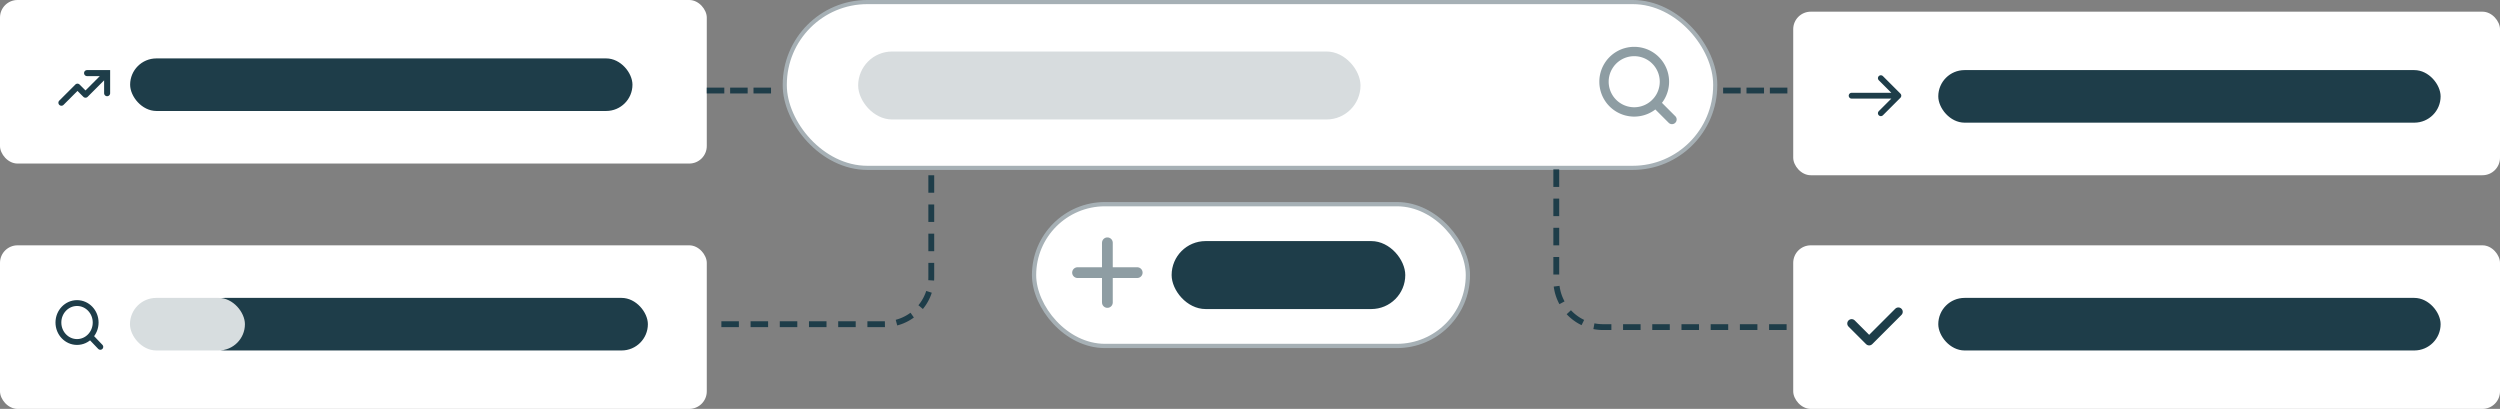 <svg width="428" height="70" xmlns="http://www.w3.org/2000/svg"><rect width="100%" height="100%" fill="#808080" stroke="none"/><g fill="none" fill-rule="evenodd"><g transform="translate(307 42)"><rect fill="#FFF" width="121" height="28" rx="3"/><rect fill="#1E3D49" x="24.833" y="9" width="86" height="9" rx="4.5"/><path stroke="#1E3D49" stroke-width="1.5" stroke-linecap="round" stroke-linejoin="round" d="m18 11.384-5 5-3-3"/></g><g transform="translate(134)"><rect stroke="#A6B0B5" stroke-width=".729" fill="#FFF" x="43.031" y="34.955" width="74.271" height="24.271" rx="12.136"/><path d="M55.583 51.781V41.567m5.107 5.107H50.476" stroke="#1E3D49" stroke-linecap="round" stroke-linejoin="round" stroke-opacity=".5" stroke-width="1.843"/><rect stroke="#A6B0B5" stroke-width=".707" fill="#FFF" x=".353" y=".353" width="159.293" height="28.384" rx="14.138"/><path d="M145.778 19.162a5.172 5.172 0 1 0 0-10.344 5.172 5.172 0 0 0 0 10.344Zm6.464 1.293-2.812-2.813" stroke-opacity=".5" stroke="#1E3D49" stroke-width="1.6" stroke-linecap="round" stroke-linejoin="round"/><rect fill="#1E3D49" opacity=".177" x="12.917" y="8.818" width="86" height="11.636" rx="5.818"/><rect fill="#1E3D49" x="66.583" y="41.273" width="40" height="11.636" rx="5.818"/></g><g><rect fill="#FFF" width="121" height="28" rx="3"/><rect fill="#1E3D49" x="22.278" y="10" width="86" height="9" rx="4.5"/><path d="M18.856 12v3.95a.515.515 0 0 1-1.026.07l-.005-.07-.001-2.196-2.823 2.824a.515.515 0 0 1-.67.05l-.059-.05-1.01-1.01-2.383 2.384a.515.515 0 0 1-.67.05l-.058-.05a.515.515 0 0 1-.05-.671l.05-.058 2.748-2.748c.182-.182.469-.2.67-.05l.058.05 1.01 1.01 2.454-2.456-2.185.001a.515.515 0 0 1-.51-.445l-.005-.07c0-.26.193-.476.445-.51l.07-.005h3.95Z" fill="#1E3D49" fill-rule="nonzero"/></g><g transform="translate(307 2)"><rect fill="#FFF" width="121" height="28" rx="3"/><rect fill="#1E3D49" x="24.833" y="10" width="86" height="9" rx="4.5"/><path stroke="#1E3D49" stroke-linecap="round" stroke-linejoin="round" d="M10 14.384h8M15 11.384l3 3-3 3"/></g><g transform="translate(0 42)"><rect fill="#FFF" width="121" height="28" rx="3"/><rect fill="#1E3D49" x="33.957" y="9" width="76.96" height="9" rx="4.5"/><path d="M13.189 16.55c1.76 0 3.188-1.492 3.188-3.333 0-1.84-1.427-3.333-3.188-3.333-1.761 0-3.189 1.492-3.189 3.333 0 1.841 1.428 3.334 3.189 3.334Zm3.986.834-1.734-1.812" stroke="#1E3D49" stroke-linecap="round" stroke-linejoin="round"/><rect fill="#D7DDDF" x="22.25" y="9" width="19.681" height="9" rx="4.5"/></g><path stroke="#1E3D49" stroke-linecap="square" stroke-dasharray="2,2" d="M121.5 15.5h11M295.5 15.5h11"/><path d="M159.435 30v17.5a8 8 0 0 1-8 8H121.5M266.435 29v19a8 8 0 0 0 8 8h32" stroke="#1E3D49" stroke-dasharray="3,2"/></g></svg>